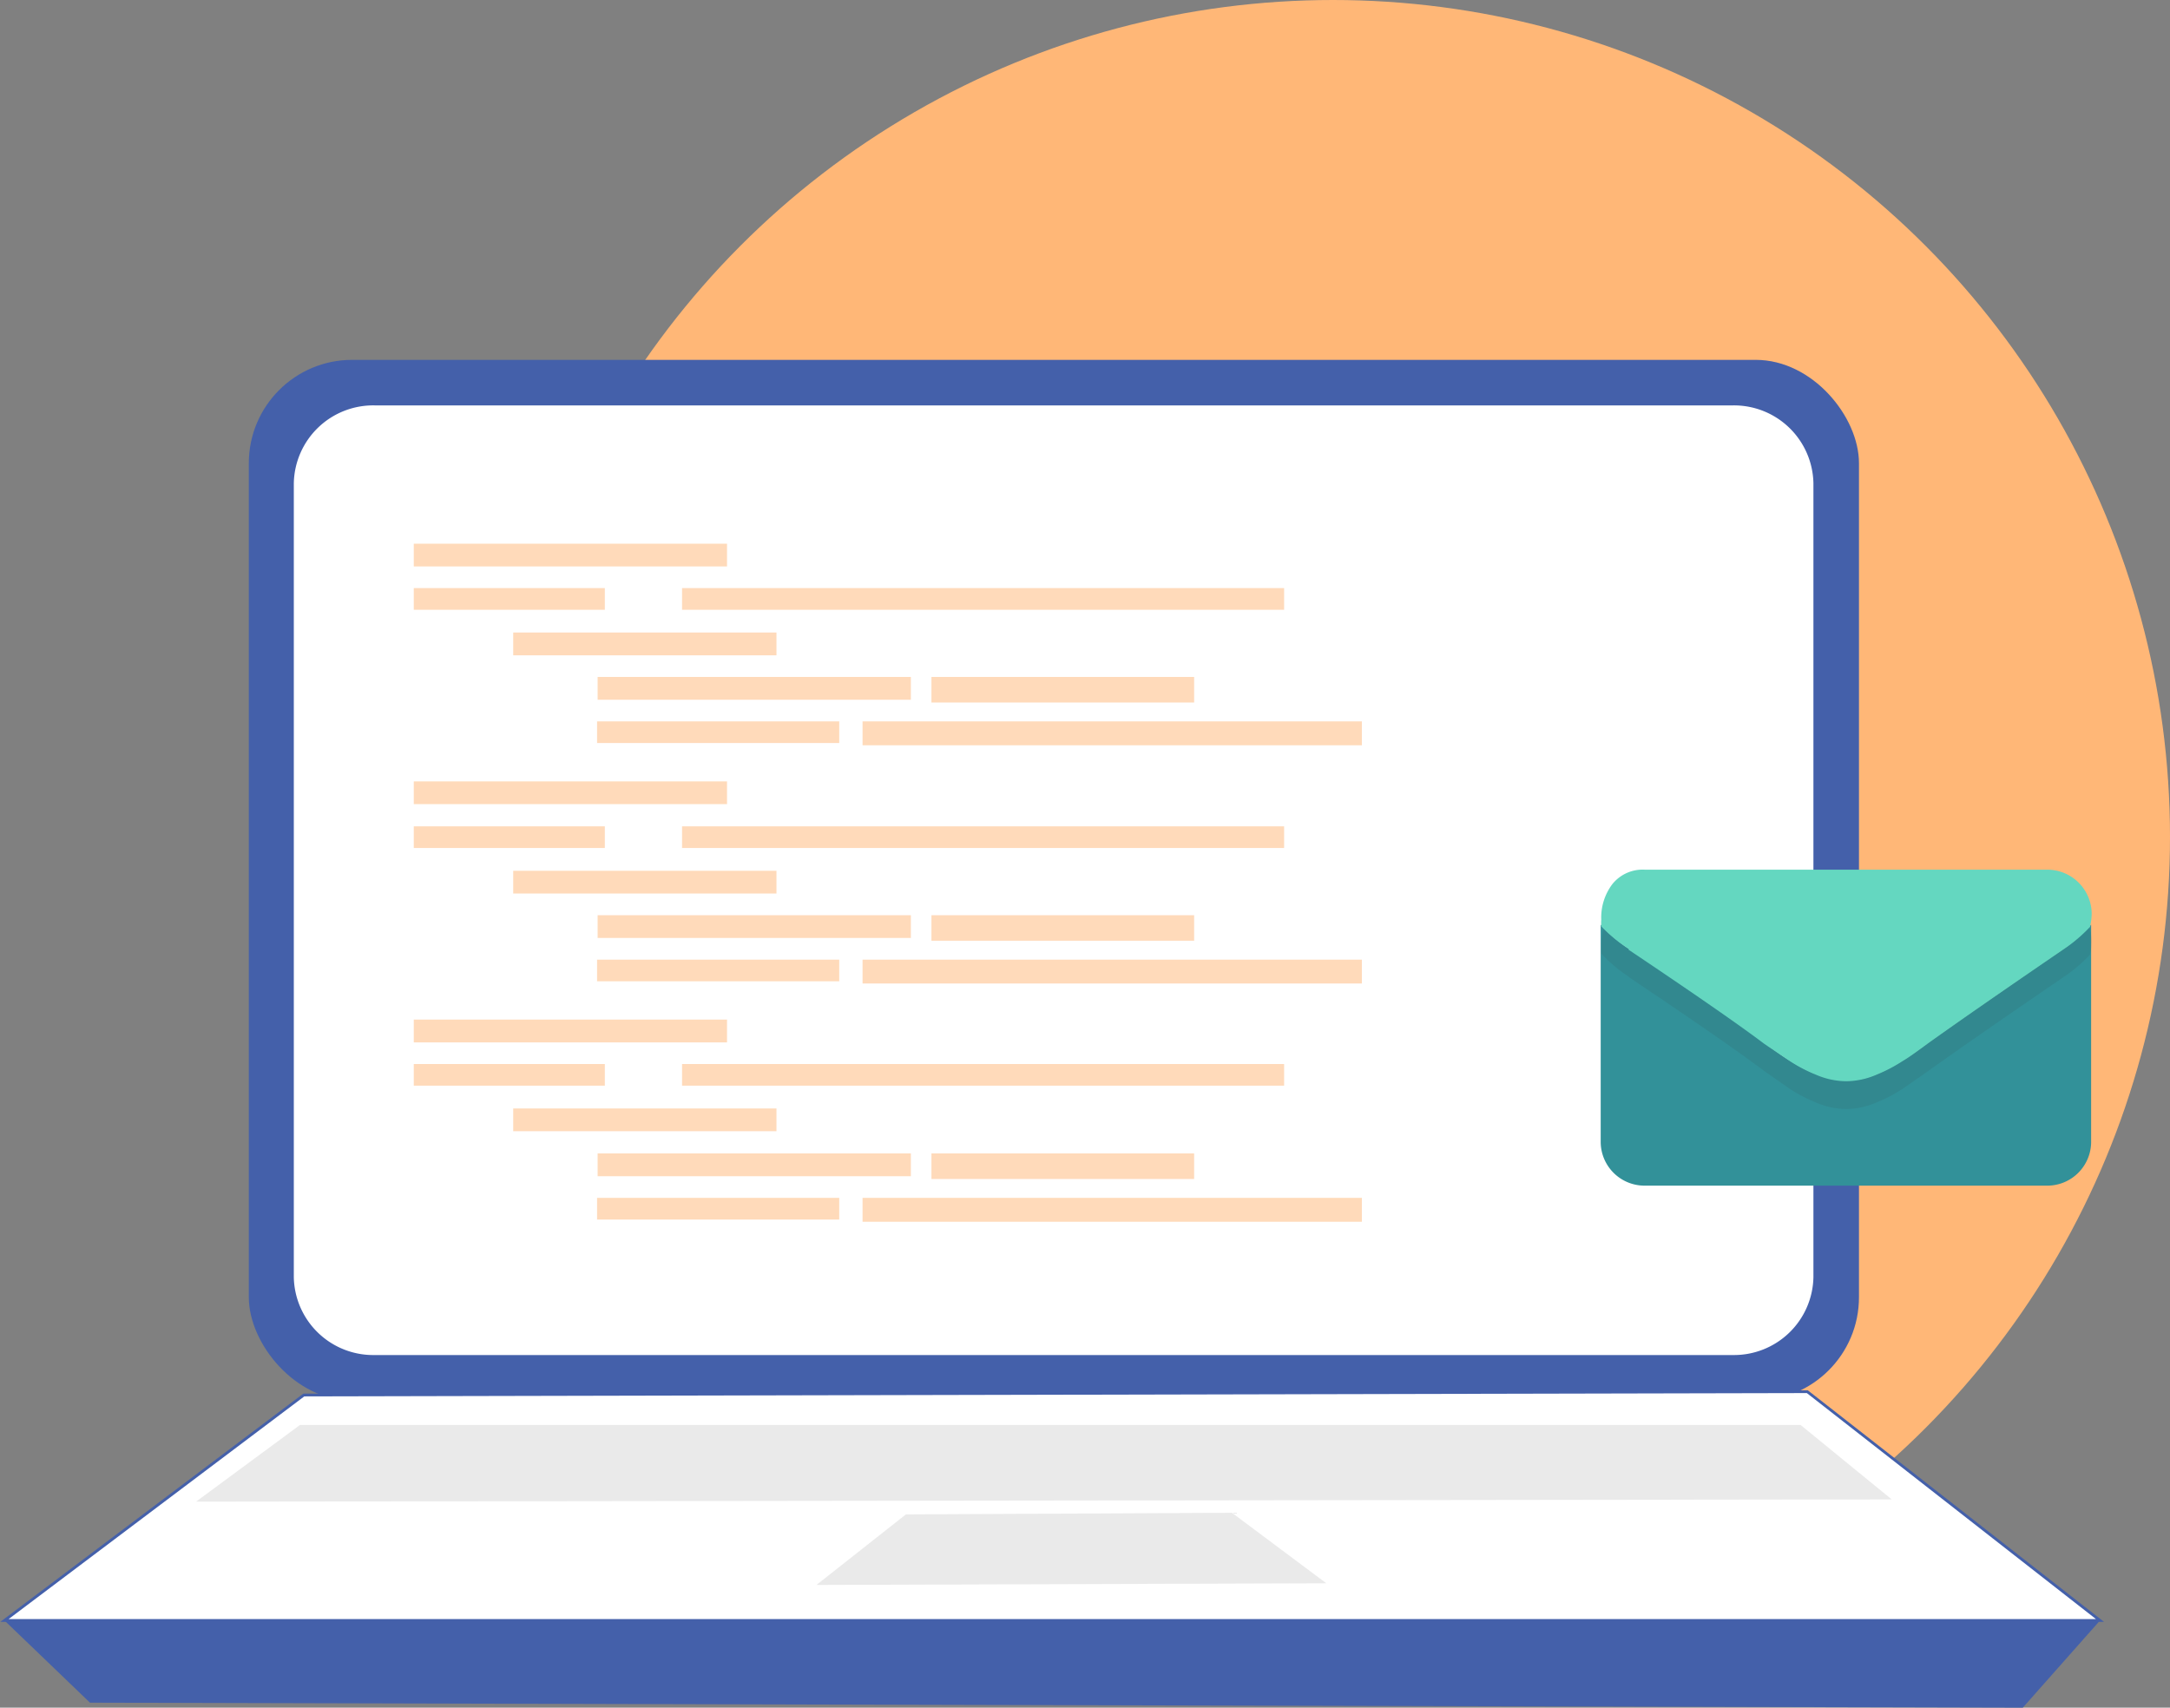 <svg xmlns="http://www.w3.org/2000/svg" xmlns:xlink="http://www.w3.org/1999/xlink" viewBox="0 0 390.7 307.5"><rect x="0" y="0" width="390.7" height="307.5" fill="#808080" stroke="none"/><defs><style>.cls-1{fill:#ffb777}.cls-2{fill:#4460aa}.cls-3{fill:#fff}.cls-7{fill:#ccc;opacity:.4}</style></defs><g id="Layer_2" data-name="Layer 2"><g id="Layer_1-2" data-name="Layer 1"><circle cx="240" cy="150.7" r="150.7" class="cls-1"/><rect width="289.9" height="187.4" x="44.8" y="64.8" class="cls-2" rx="18.6"/><path d="M67.5 73H312a14.3 14.3 0 0 1 14.5 14v143a14.3 14.3 0 0 1-14.5 14H67.5a14.3 14.3 0 0 1-14.6-14V87a14.3 14.3 0 0 1 14.6-14Z" class="cls-3"/><path d="M74.5 97.9h56.4v4.1H74.5zM74.5 105.9h34.4v3.9H74.5zM122.8 105.9h108.4v3.9H122.8zM92.4 113.9h47.4v4.1H92.4zM107.6 121.9H164v4.1h-56.4zM167.7 121.9H215v4.6h-47.3zM107.5 129.9h43.6v3.9h-43.6zM155.3 129.9h89.9v4.3h-89.9zM74.5 140.7h56.4v4.1H74.5zM74.5 148.8h34.4v3.9H74.5zM122.8 148.8h108.4v3.9H122.8zM92.4 156.8h47.4v4.1H92.4zM107.6 164.8H164v4.1h-56.4zM167.7 164.8H215v4.6h-47.3zM107.5 172.8h43.6v3.9h-43.6zM155.3 172.8h89.9v4.3h-89.9zM74.5 183.6h56.4v4.1H74.5zM74.5 191.6h34.4v3.9H74.5zM122.8 191.6h108.4v3.9H122.8zM92.4 199.6h47.4v4.1H92.4zM107.6 207.7H164v4.1h-56.4zM167.7 207.7H215v4.6h-47.3zM107.5 215.7h43.6v3.9h-43.6zM155.3 215.7h89.9v4.3h-89.9z" class="cls-1" opacity=".5"/><path stroke="#4460aa" stroke-width=".5" d="M54.7 251.2.8 291.8h377.3l-52.7-41.2-270.7.6z" class="cls-3"/><path d="M16.2 306.6.8 291.8h377.3l-13.9 15.7-348-.9z" class="cls-2"/><path d="m35.3 270.4 305.3-.4-16.4-13.4H54l-18.7 13.8zM147 285.4l16.1-12.7 58.7-.3 17 12.7-91.8.3z" class="cls-7"/><path fill="#329199" d="M371.6 170.8q-16.1 11-24.5 17c-1.9 1.4-3.4 2.5-4.6 3.2a28 28 0 0 1-4.6 2.4 14.3 14.3 0 0 1-5.4 1.2h-.1a14.3 14.3 0 0 1-5.5-1.2 28 28 0 0 1-4.6-2.4c-1.2-.7-2.7-1.8-4.6-3.2q-6.6-4.9-24.5-17a26 26 0 0 1-5-4.3v39.2a7.9 7.9 0 0 0 7.9 7.8h72.6a7.9 7.9 0 0 0 7.8-7.8v-39.2a26.7 26.7 0 0 1-4.9 4.3Z"/><path fill="#333" d="M293.2 175.9q17.9 12 24.5 17l4.6 3.2a27.3 27.3 0 0 0 4.6 2.4 14 14 0 0 0 5.5 1.2 14.1 14.1 0 0 0 5.5-1.2 27.3 27.3 0 0 0 4.6-2.4l4.6-3.2q8.4-6 24.5-17a27.5 27.5 0 0 0 4.7-4 12 12 0 0 0 .3-2.4 8 8 0 0 0-8-7.9h-72.5a7 7 0 0 0-5.8 2.6 10 10 0 0 0-2 6.4 7.5 7.5 0 0 0 0 1.1 26.3 26.3 0 0 0 5 4.2Z" opacity=".1"/><path fill="#64d7c0" d="M293.2 171q17.9 12 24.5 17l4.6 3.1a27.3 27.3 0 0 0 4.6 2.4 14 14 0 0 0 5.5 1.2 14.1 14.1 0 0 0 5.5-1.2 27.3 27.3 0 0 0 4.6-2.4c1.2-.7 2.7-1.8 4.6-3.2q8.4-6 24.5-17a27.5 27.5 0 0 0 4.7-4 12 12 0 0 0 .3-2.4 8 8 0 0 0-8-7.9h-72.5a7 7 0 0 0-5.8 2.6 10 10 0 0 0-2 6.4 7.5 7.5 0 0 0 0 1.2 26.3 26.3 0 0 0 5 4.1Z"/></g></g></svg>